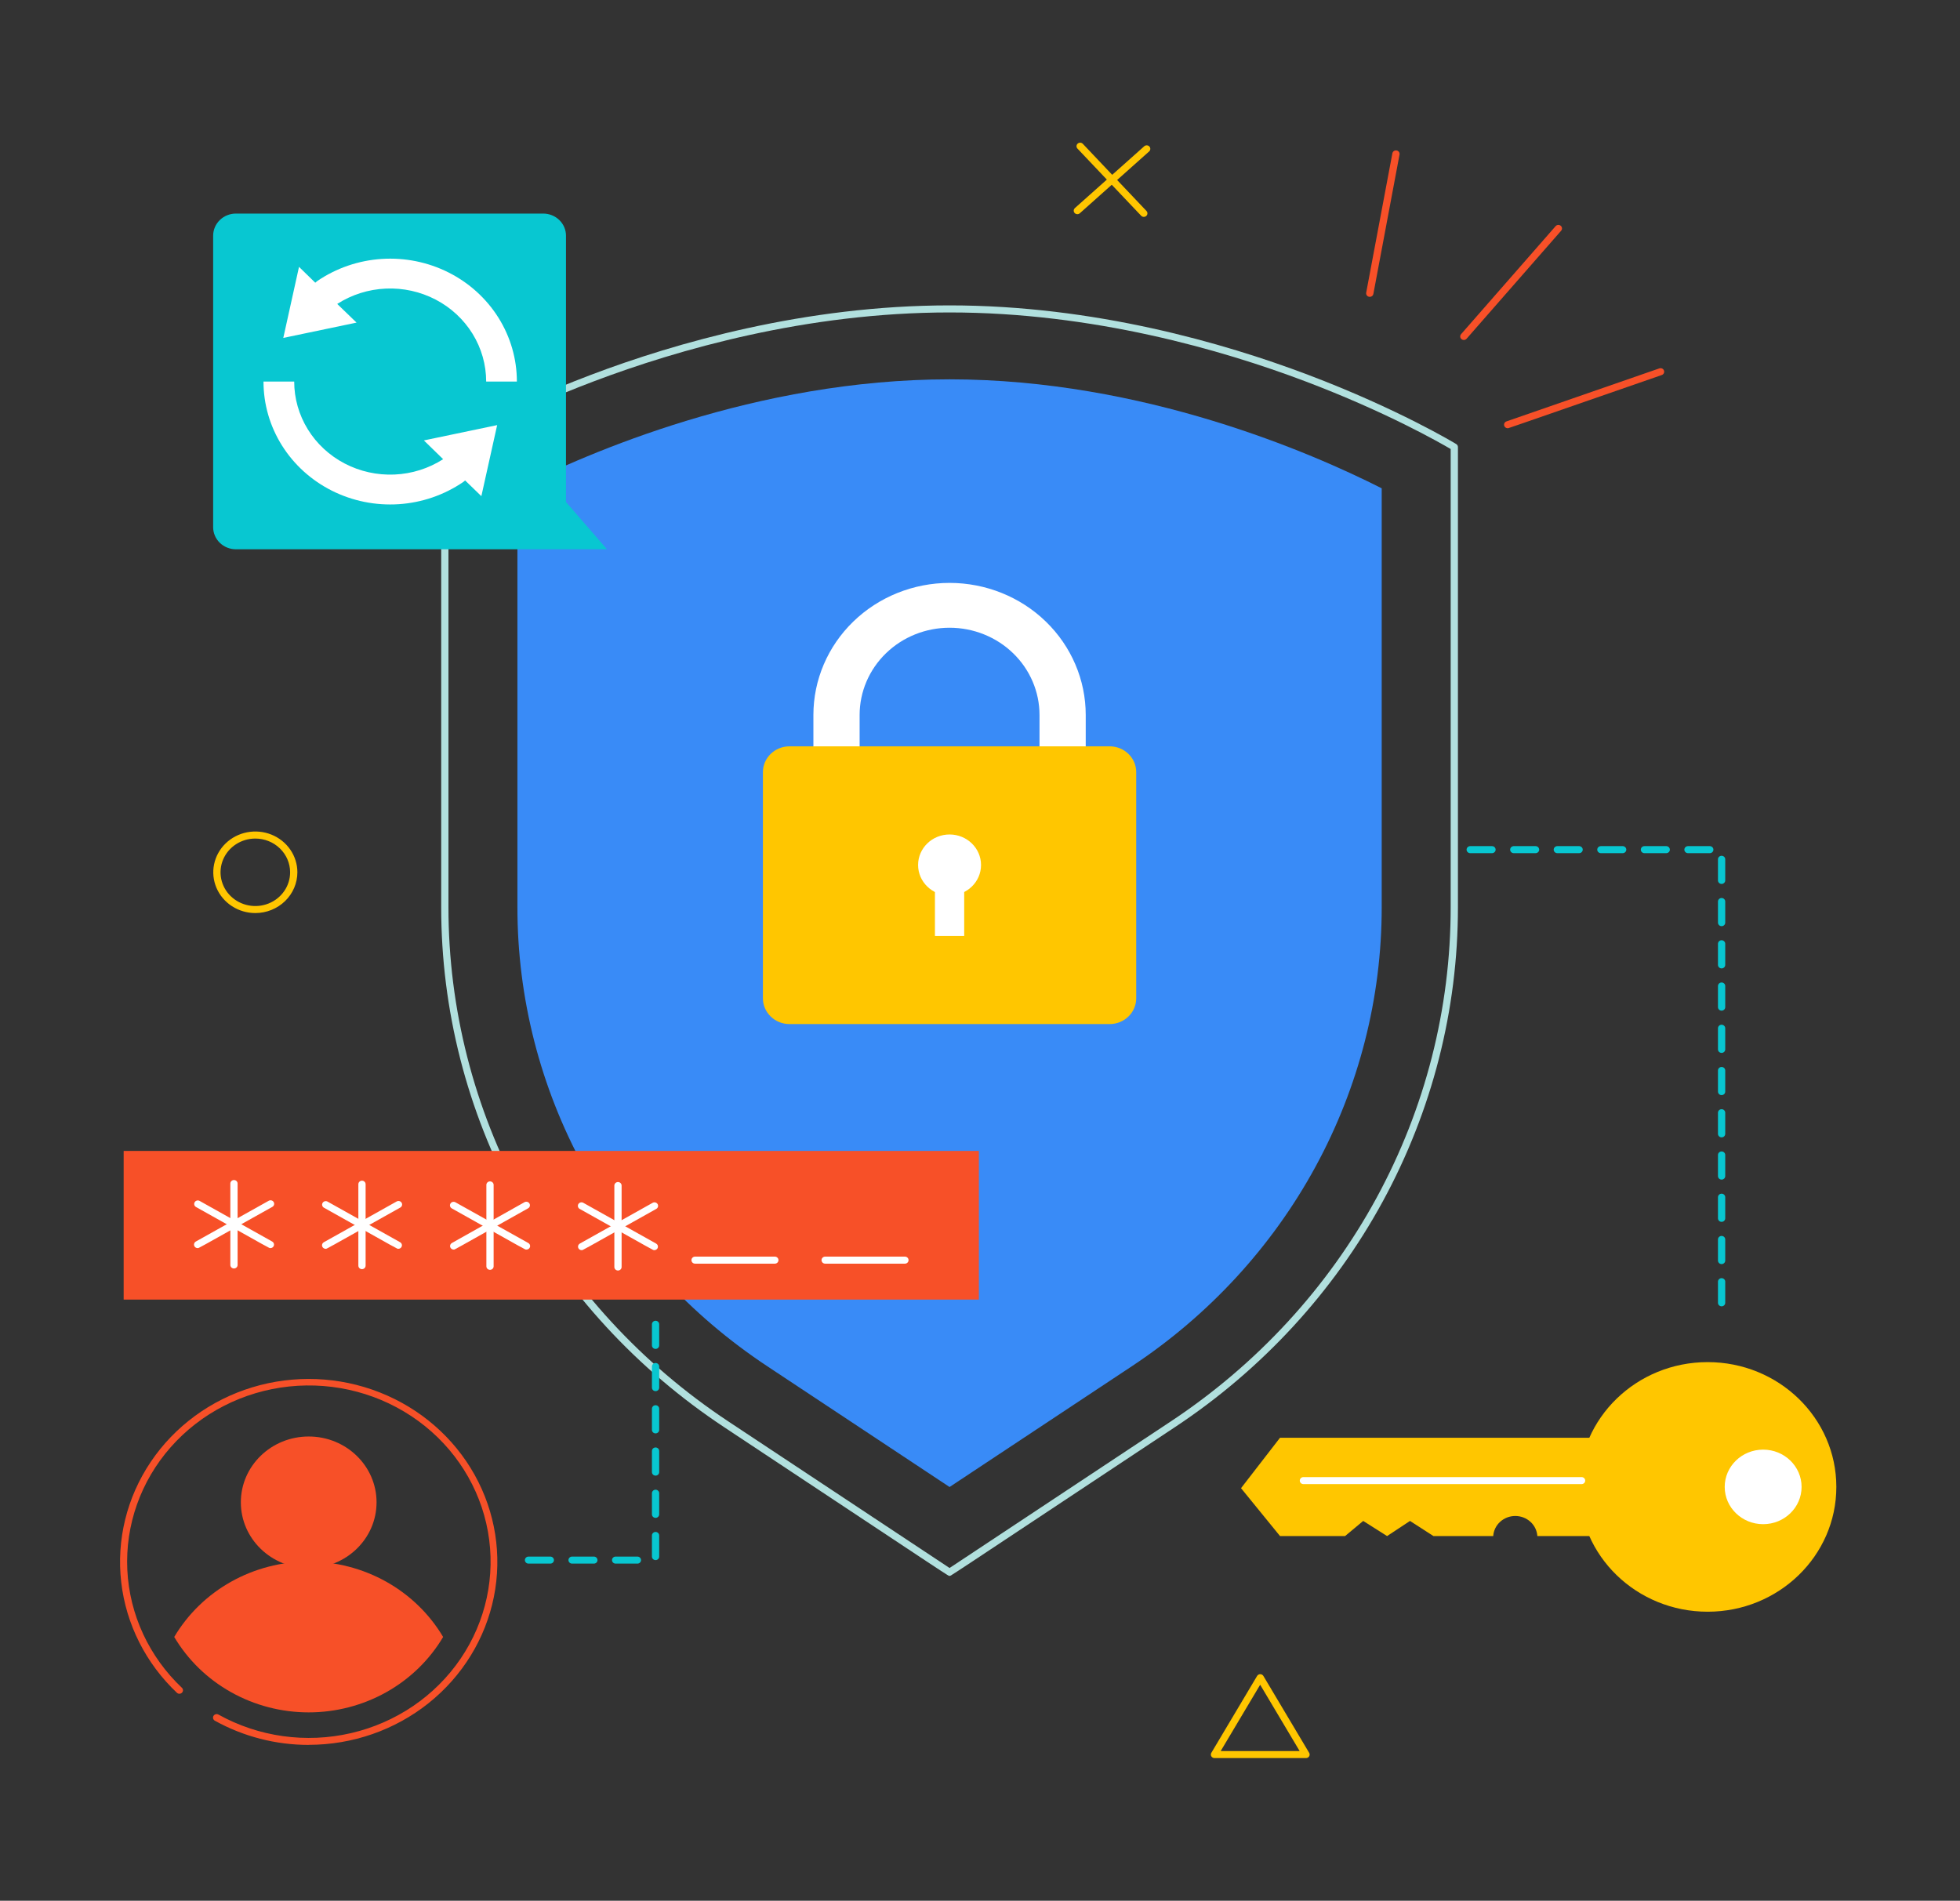 <svg width="498" height="483" viewBox="0 0 498 483" fill="none" xmlns="http://www.w3.org/2000/svg">
<rect x="0" y="0" width="498" height="483" fill="#333333" stroke="none"/>
<path d="M64.874 232.016C62.761 232.016 60.695 231.408 58.938 230.27C57.181 229.131 55.812 227.513 55.003 225.619C54.194 223.726 53.983 221.642 54.395 219.632C54.807 217.622 55.825 215.776 57.319 214.327C58.813 212.877 60.717 211.891 62.789 211.491C64.862 211.091 67.01 211.296 68.962 212.08C70.915 212.865 72.583 214.193 73.757 215.897C74.931 217.601 75.558 219.604 75.558 221.654C75.555 224.401 74.429 227.035 72.426 228.978C70.423 230.921 67.707 232.014 64.874 232.016ZM64.874 213.085C63.125 213.085 61.416 213.588 59.962 214.53C58.509 215.472 57.376 216.812 56.707 218.378C56.038 219.945 55.863 221.669 56.205 223.332C56.546 224.996 57.388 226.523 58.625 227.722C59.862 228.921 61.437 229.737 63.152 230.067C64.867 230.398 66.645 230.227 68.26 229.578C69.875 228.928 71.255 227.828 72.226 226.418C73.197 225.008 73.714 223.35 73.713 221.654C73.711 219.381 72.779 217.202 71.121 215.596C69.464 213.989 67.217 213.086 64.874 213.085ZM273.739 54.428C273.552 54.43 273.369 54.376 273.215 54.275C273.06 54.173 272.941 54.028 272.873 53.86C272.805 53.691 272.791 53.506 272.834 53.33C272.877 53.154 272.973 52.994 273.112 52.872L290.708 37.184C290.796 37.1 290.9 37.035 291.015 36.991C291.13 36.948 291.253 36.927 291.376 36.93C291.499 36.933 291.62 36.96 291.733 37.01C291.845 37.059 291.946 37.13 292.029 37.218C292.113 37.306 292.177 37.409 292.219 37.522C292.261 37.634 292.279 37.754 292.272 37.873C292.265 37.992 292.234 38.109 292.18 38.217C292.126 38.324 292.05 38.42 291.957 38.498L274.361 54.191C274.192 54.343 273.969 54.428 273.739 54.428Z" fill="#FFC600"/>
<path d="M290.625 55.112C290.497 55.112 290.371 55.087 290.255 55.037C290.138 54.988 290.033 54.916 289.947 54.825L273.766 37.76C273.601 37.585 273.513 37.353 273.524 37.116C273.534 36.878 273.641 36.655 273.822 36.494C274.002 36.333 274.241 36.249 274.486 36.259C274.73 36.269 274.961 36.373 275.127 36.548L291.302 53.614C291.423 53.741 291.503 53.901 291.532 54.072C291.561 54.242 291.538 54.418 291.467 54.577C291.395 54.735 291.277 54.87 291.127 54.965C290.978 55.06 290.803 55.111 290.625 55.112ZM331.829 446.744H308.58C308.418 446.744 308.26 446.703 308.119 446.624C307.979 446.546 307.863 446.433 307.782 446.297C307.701 446.161 307.659 446.007 307.659 445.85C307.659 445.693 307.702 445.538 307.783 445.403L319.407 425.872C319.488 425.737 319.605 425.624 319.745 425.546C319.885 425.468 320.043 425.427 320.205 425.427C320.366 425.427 320.525 425.468 320.665 425.546C320.805 425.624 320.922 425.737 321.003 425.872L332.632 445.403C332.713 445.539 332.756 445.693 332.755 445.851C332.755 446.008 332.712 446.163 332.631 446.299C332.55 446.435 332.433 446.548 332.292 446.626C332.151 446.704 331.992 446.745 331.829 446.744ZM310.157 444.955H330.216L320.186 428.109L310.157 444.955Z" fill="#FFC600"/>
<path d="M241.267 400.42C240.806 400.42 244.79 402.942 184.011 362.67C161.841 347.991 143.703 328.284 131.171 305.261C118.639 282.238 112.092 256.595 112.101 230.56V113.594C112.101 113.443 112.141 113.294 112.217 113.162C112.293 113.03 112.402 112.918 112.534 112.838C112.677 112.749 127.23 103.916 150.248 95.213C171.496 87.163 204.535 77.602 241.267 77.602C277.999 77.602 311.033 87.177 332.281 95.213C355.305 103.916 369.857 112.749 370 112.838C370.132 112.918 370.242 113.03 370.317 113.162C370.393 113.294 370.433 113.443 370.434 113.594V230.56C370.439 256.597 363.89 282.241 351.353 305.264C338.817 328.288 320.674 347.994 298.5 362.67C237.689 402.978 241.71 400.42 241.267 400.42ZM113.945 114.099V230.56C113.937 256.303 120.409 281.659 132.801 304.424C145.192 327.189 163.127 346.675 185.048 361.19L241.267 398.439L297.486 361.19C319.407 346.675 337.342 327.189 349.734 304.424C362.125 281.659 368.598 256.303 368.589 230.56V114.099C366.025 112.588 352.247 104.681 331.571 96.868C310.48 88.894 277.69 79.395 241.267 79.395C204.844 79.395 172.054 88.894 150.963 96.868C130.287 104.681 116.509 112.588 113.945 114.099Z" fill="#B1E0DE"/>
<path d="M194.935 347.162C175.368 334.206 159.359 316.812 148.299 296.492C137.238 276.172 131.46 253.54 131.467 230.562V124.083C149.156 115.138 192.067 96.391 241.267 96.391C290.468 96.391 333.356 115.12 351.067 124.083V230.562C351.074 253.54 345.296 276.172 334.236 296.492C323.175 316.812 307.166 334.206 287.6 347.162L241.267 377.859L194.935 347.162Z" fill="#398BF7"/>
<path d="M31.42 292.461H248.714V330.238H31.42V292.461Z" fill="#F75028"/>
<path d="M59.447 322.333C59.202 322.333 58.967 322.239 58.794 322.071C58.621 321.903 58.524 321.676 58.524 321.438V300.75C58.524 300.513 58.621 300.285 58.794 300.117C58.967 299.95 59.202 299.855 59.447 299.855C59.691 299.855 59.926 299.95 60.099 300.117C60.272 300.285 60.369 300.513 60.369 300.75V321.438C60.369 321.676 60.272 321.903 60.099 322.071C59.926 322.239 59.691 322.333 59.447 322.333Z" fill="white"/>
<path d="M50.21 317.156C50.008 317.156 49.811 317.09 49.65 316.971C49.489 316.851 49.374 316.683 49.321 316.493C49.269 316.303 49.282 316.102 49.36 315.92C49.437 315.738 49.574 315.586 49.749 315.488L68.244 305.144C68.349 305.079 68.467 305.035 68.59 305.016C68.712 304.996 68.838 305.001 68.959 305.03C69.079 305.058 69.193 305.11 69.293 305.183C69.392 305.255 69.475 305.346 69.538 305.451C69.6 305.555 69.64 305.671 69.655 305.79C69.67 305.91 69.66 306.032 69.625 306.148C69.59 306.263 69.532 306.371 69.453 306.465C69.374 306.558 69.277 306.635 69.167 306.691C49.408 317.746 50.575 317.156 50.21 317.156Z" fill="white"/>
<path d="M68.706 317.157C68.337 317.157 69.476 317.729 49.768 306.692C49.567 306.568 49.423 306.374 49.367 306.149C49.31 305.925 49.345 305.689 49.464 305.489C49.583 305.289 49.777 305.142 50.005 305.078C50.234 305.013 50.479 305.037 50.69 305.144L69.167 315.488C69.342 315.587 69.479 315.739 69.556 315.921C69.634 316.102 69.647 316.304 69.595 316.494C69.542 316.684 69.427 316.851 69.266 316.971C69.105 317.091 68.908 317.156 68.706 317.157ZM91.973 322.505C91.729 322.505 91.494 322.411 91.321 322.243C91.148 322.076 91.051 321.848 91.051 321.611V300.918C91.051 300.681 91.148 300.453 91.321 300.285C91.494 300.118 91.729 300.023 91.973 300.023C92.218 300.023 92.452 300.118 92.625 300.285C92.798 300.453 92.895 300.681 92.895 300.918V321.611C92.895 321.848 92.798 322.076 92.625 322.243C92.452 322.411 92.218 322.505 91.973 322.505Z" fill="white"/>
<path d="M82.737 317.332C82.534 317.331 82.338 317.266 82.177 317.146C82.016 317.027 81.9 316.859 81.848 316.669C81.796 316.479 81.809 316.278 81.886 316.096C81.964 315.914 82.101 315.762 82.276 315.664L100.753 305.319C100.858 305.255 100.975 305.211 101.098 305.192C101.221 305.172 101.346 305.177 101.467 305.205C101.588 305.234 101.701 305.286 101.801 305.359C101.9 305.431 101.984 305.522 102.046 305.627C102.108 305.731 102.148 305.847 102.163 305.966C102.178 306.086 102.168 306.207 102.133 306.323C102.099 306.439 102.04 306.547 101.961 306.64C101.883 306.734 101.785 306.811 101.675 306.867C81.93 317.918 83.097 317.332 82.737 317.332Z" fill="white"/>
<path d="M101.209 317.332C100.845 317.332 101.979 317.905 82.272 306.867C82.071 306.744 81.927 306.549 81.871 306.325C81.814 306.101 81.849 305.865 81.968 305.665C82.087 305.465 82.281 305.318 82.509 305.253C82.738 305.189 82.983 305.213 83.194 305.32L101.67 315.664C101.846 315.763 101.983 315.915 102.06 316.096C102.137 316.278 102.151 316.48 102.098 316.669C102.046 316.859 101.93 317.027 101.77 317.147C101.609 317.267 101.412 317.332 101.209 317.332ZM124.5 322.677C124.255 322.677 124.021 322.582 123.848 322.415C123.675 322.247 123.578 322.019 123.578 321.782V301.094C123.578 300.856 123.675 300.629 123.848 300.461C124.021 300.293 124.255 300.199 124.5 300.199C124.745 300.199 124.979 300.293 125.152 300.461C125.325 300.629 125.422 300.856 125.422 301.094V321.782C125.422 322.019 125.325 322.247 125.152 322.415C124.979 322.582 124.745 322.677 124.5 322.677Z" fill="white"/>
<path d="M115.278 317.53C115.074 317.531 114.875 317.467 114.712 317.347C114.55 317.227 114.433 317.058 114.38 316.867C114.328 316.675 114.342 316.472 114.421 316.29C114.5 316.107 114.639 315.955 114.817 315.857L133.261 305.491C133.473 305.372 133.725 305.34 133.962 305.402C134.198 305.463 134.4 305.614 134.522 305.819C134.645 306.025 134.678 306.27 134.614 306.499C134.55 306.729 134.396 306.924 134.183 307.043C114.452 318.093 115.624 317.53 115.278 317.53Z" fill="white"/>
<path d="M133.722 317.527C133.358 317.527 134.497 318.095 114.789 307.062C114.577 306.943 114.422 306.748 114.358 306.519C114.295 306.289 114.328 306.045 114.45 305.839C114.572 305.633 114.774 305.483 115.01 305.421C115.247 305.36 115.499 305.392 115.711 305.51L134.183 315.832C134.374 315.923 134.526 316.076 134.614 316.264C134.703 316.451 134.721 316.663 134.667 316.862C134.612 317.062 134.489 317.237 134.317 317.358C134.145 317.479 133.935 317.539 133.722 317.527ZM157.018 322.849C156.773 322.849 156.538 322.755 156.365 322.587C156.193 322.419 156.095 322.192 156.095 321.955V301.262C156.095 301.024 156.193 300.797 156.365 300.629C156.538 300.461 156.773 300.367 157.018 300.367C157.262 300.367 157.497 300.461 157.67 300.629C157.843 300.797 157.94 301.024 157.94 301.262V321.955C157.94 322.192 157.843 322.419 157.67 322.587C157.497 322.755 157.262 322.849 157.018 322.849Z" fill="white"/>
<path d="M147.782 317.675C147.579 317.675 147.382 317.61 147.221 317.49C147.06 317.37 146.945 317.203 146.892 317.013C146.84 316.823 146.853 316.621 146.931 316.44C147.008 316.258 147.145 316.106 147.32 316.007L165.793 305.663C165.898 305.598 166.015 305.555 166.138 305.535C166.26 305.516 166.386 305.52 166.507 305.549C166.628 305.578 166.741 305.63 166.841 305.702C166.94 305.775 167.023 305.866 167.086 305.97C167.148 306.075 167.188 306.19 167.203 306.31C167.218 306.43 167.208 306.551 167.173 306.667C167.138 306.783 167.08 306.891 167.001 306.984C166.922 307.078 166.825 307.155 166.715 307.21C146.979 318.266 148.146 317.675 147.782 317.675Z" fill="white"/>
<path d="M166.254 317.675C165.889 317.675 167.028 318.248 147.32 307.21C147.21 307.155 147.113 307.078 147.034 306.984C146.955 306.891 146.897 306.783 146.862 306.667C146.828 306.551 146.817 306.43 146.832 306.31C146.847 306.19 146.887 306.075 146.949 305.97C147.012 305.866 147.095 305.775 147.195 305.702C147.294 305.63 147.408 305.578 147.528 305.549C147.649 305.52 147.775 305.516 147.898 305.535C148.02 305.555 148.138 305.598 148.243 305.663L166.715 316.007C166.89 316.106 167.027 316.258 167.104 316.44C167.182 316.621 167.195 316.823 167.143 317.013C167.09 317.203 166.975 317.37 166.814 317.49C166.653 317.61 166.456 317.675 166.254 317.675ZM196.858 321.106H176.606C176.361 321.106 176.126 321.011 175.953 320.844C175.781 320.676 175.683 320.448 175.683 320.211C175.683 319.974 175.781 319.746 175.953 319.579C176.126 319.411 176.361 319.317 176.606 319.317H196.871C197.116 319.317 197.351 319.411 197.524 319.579C197.696 319.746 197.794 319.974 197.794 320.211C197.794 320.448 197.696 320.676 197.524 320.844C197.351 321.011 197.116 321.106 196.871 321.106H196.858ZM229.924 321.106H209.658C209.413 321.106 209.179 321.011 209.006 320.844C208.833 320.676 208.736 320.448 208.736 320.211C208.736 319.974 208.833 319.746 209.006 319.579C209.179 319.411 209.413 319.317 209.658 319.317H229.924C230.168 319.317 230.403 319.411 230.576 319.579C230.749 319.746 230.846 319.974 230.846 320.211C230.846 320.448 230.749 320.676 230.576 320.844C230.403 321.011 230.168 321.106 229.924 321.106Z" fill="white"/>
<path d="M275.864 209.534H264.12V181.676C264.12 175.798 261.712 170.16 257.426 166.004C253.141 161.847 247.328 159.512 241.267 159.512C235.206 159.512 229.394 161.847 225.108 166.004C220.822 170.16 218.415 175.798 218.415 181.676V209.534H206.67V181.676C206.67 172.777 210.315 164.242 216.803 157.949C223.292 151.656 232.091 148.121 241.267 148.121C250.443 148.121 259.243 151.656 265.731 157.949C272.219 164.242 275.864 172.777 275.864 181.676V209.534Z" fill="white"/>
<path d="M281.933 189.648H200.602C196.868 189.648 193.842 192.584 193.842 196.205V253.668C193.842 257.289 196.868 260.225 200.602 260.225H281.933C285.666 260.225 288.692 257.289 288.692 253.668V196.205C288.692 192.584 285.666 189.648 281.933 189.648Z" fill="#FFC600"/>
<path d="M241.267 227.557C245.683 227.557 249.263 224.085 249.263 219.802C249.263 215.519 245.683 212.047 241.267 212.047C236.851 212.047 233.271 215.519 233.271 219.802C233.271 224.085 236.851 227.557 241.267 227.557Z" fill="white"/>
<path d="M237.551 222.754H244.984V237.83H237.551V222.754Z" fill="white"/>
<path d="M59.944 54.27H138.015C139.551 54.27 141.024 54.861 142.11 55.915C143.197 56.968 143.807 58.397 143.807 59.887V127.565L154.223 139.577H59.944C59.184 139.577 58.431 139.432 57.729 139.15C57.026 138.867 56.388 138.453 55.851 137.932C55.313 137.41 54.887 136.791 54.597 136.109C54.306 135.428 54.157 134.698 54.157 133.96V59.887C54.157 58.398 54.767 56.97 55.852 55.916C56.937 54.863 58.409 54.271 59.944 54.27Z" fill="#08C7D1"/>
<path d="M112.594 116.683C108.919 119.041 104.653 120.389 100.251 120.584C95.849 120.779 91.475 119.813 87.593 117.79C83.711 115.766 80.468 112.761 78.206 109.092C75.945 105.424 74.751 101.23 74.751 96.956H66.949C66.946 102.675 68.564 108.286 71.625 113.174C74.686 118.063 79.073 122.042 84.306 124.678C89.54 127.313 95.42 128.503 101.304 128.119C107.187 127.734 112.849 125.789 117.671 122.497C117.853 122.374 118.023 122.234 118.178 122.081L122.305 126.079L126.317 108.025L107.702 111.915L112.594 116.683ZM85.684 77.233C89.359 74.876 93.624 73.527 98.025 73.332C102.427 73.137 106.801 74.102 110.683 76.125C114.564 78.148 117.808 81.153 120.07 84.821C122.331 88.489 123.526 92.682 123.527 96.956H131.329C131.331 91.237 129.713 85.627 126.651 80.739C123.59 75.851 119.203 71.872 113.969 69.237C108.736 66.603 102.857 65.412 96.973 65.797C91.09 66.182 85.428 68.127 80.607 71.419C80.426 71.544 80.256 71.683 80.1 71.835L75.973 67.81L71.98 85.869L90.594 81.978L85.684 77.233Z" fill="white"/>
<path d="M433.882 409.55C451.941 409.55 466.58 395.352 466.58 377.838C466.58 360.323 451.941 346.125 433.882 346.125C415.824 346.125 401.185 360.323 401.185 377.838C401.185 395.352 415.824 409.55 433.882 409.55Z" fill="#FFC600"/>
<path d="M447.983 387.308C453.377 387.308 457.75 383.067 457.75 377.835C457.75 372.604 453.377 368.363 447.983 368.363C442.589 368.363 438.217 372.604 438.217 377.835C438.217 383.067 442.589 387.308 447.983 387.308Z" fill="white"/>
<path d="M422.986 365.344V390.326H390.616C390.525 388.943 389.894 387.646 388.852 386.698C387.81 385.75 386.436 385.223 385.007 385.223C383.579 385.223 382.204 385.75 381.162 386.698C380.12 387.646 379.489 388.943 379.398 390.326H364.218L358.256 386.484L352.436 390.326L346.368 386.484L341.757 390.326H325.231L315.322 378.157L325.231 365.344H422.986Z" fill="#FFC600"/>
<path d="M401.849 377.129H331.175C330.93 377.129 330.695 377.034 330.523 376.867C330.35 376.699 330.252 376.472 330.252 376.234C330.252 375.997 330.35 375.77 330.523 375.602C330.695 375.434 330.93 375.34 331.175 375.34H401.849C402.094 375.34 402.328 375.434 402.501 375.602C402.674 375.77 402.771 375.997 402.771 376.234C402.771 376.472 402.674 376.699 402.501 376.867C402.328 377.034 402.094 377.129 401.849 377.129Z" fill="white"/>
<path d="M437.428 331.947C437.184 331.947 436.949 331.853 436.776 331.686C436.603 331.518 436.506 331.29 436.506 331.053V325.686C436.506 325.449 436.603 325.222 436.776 325.054C436.949 324.886 437.184 324.792 437.428 324.792C437.673 324.792 437.908 324.886 438.08 325.054C438.253 325.222 438.351 325.449 438.351 325.686V331.053C438.351 331.29 438.253 331.518 438.08 331.686C437.908 331.853 437.673 331.947 437.428 331.947ZM437.428 321.214C437.184 321.214 436.949 321.12 436.776 320.952C436.603 320.784 436.506 320.557 436.506 320.32V314.953C436.506 314.716 436.603 314.488 436.776 314.321C436.949 314.153 437.184 314.059 437.428 314.059C437.673 314.059 437.908 314.153 438.08 314.321C438.253 314.488 438.351 314.716 438.351 314.953V320.32C438.351 320.557 438.253 320.784 438.08 320.952C437.908 321.12 437.673 321.214 437.428 321.214ZM437.428 310.481C437.184 310.481 436.949 310.387 436.776 310.219C436.603 310.051 436.506 309.824 436.506 309.586V304.22C436.506 303.982 436.603 303.755 436.776 303.587C436.949 303.42 437.184 303.325 437.428 303.325C437.673 303.325 437.908 303.42 438.08 303.587C438.253 303.755 438.351 303.982 438.351 304.22V309.586C438.351 309.824 438.253 310.051 438.08 310.219C437.908 310.387 437.673 310.481 437.428 310.481ZM437.428 299.747C437.184 299.747 436.949 299.653 436.776 299.486C436.603 299.318 436.506 299.09 436.506 298.853V293.486C436.506 293.249 436.603 293.022 436.776 292.854C436.949 292.686 437.184 292.592 437.428 292.592C437.673 292.592 437.908 292.686 438.08 292.854C438.253 293.022 438.351 293.249 438.351 293.486V298.853C438.351 299.09 438.253 299.318 438.08 299.486C437.908 299.653 437.673 299.747 437.428 299.747ZM437.428 289.014C437.184 289.014 436.949 288.92 436.776 288.752C436.603 288.584 436.506 288.357 436.506 288.12V282.753C436.506 282.516 436.603 282.288 436.776 282.121C436.949 281.953 437.184 281.859 437.428 281.859C437.673 281.859 437.908 281.953 438.08 282.121C438.253 282.288 438.351 282.516 438.351 282.753V288.12C438.351 288.357 438.253 288.584 438.08 288.752C437.908 288.92 437.673 289.014 437.428 289.014ZM437.428 278.281C437.184 278.281 436.949 278.187 436.776 278.019C436.603 277.851 436.506 277.624 436.506 277.386V272.02C436.506 271.782 436.603 271.555 436.776 271.387C436.949 271.219 437.184 271.125 437.428 271.125C437.673 271.125 437.908 271.219 438.08 271.387C438.253 271.555 438.351 271.782 438.351 272.02V277.386C438.351 277.624 438.253 277.851 438.08 278.019C437.908 278.187 437.673 278.281 437.428 278.281ZM437.428 267.547C437.184 267.547 436.949 267.453 436.776 267.286C436.603 267.118 436.506 266.89 436.506 266.653V261.286C436.506 261.049 436.603 260.822 436.776 260.654C436.949 260.486 437.184 260.392 437.428 260.392C437.673 260.392 437.908 260.486 438.08 260.654C438.253 260.822 438.351 261.049 438.351 261.286V266.653C438.351 266.89 438.253 267.118 438.08 267.286C437.908 267.453 437.673 267.547 437.428 267.547ZM437.428 256.814C437.184 256.814 436.949 256.72 436.776 256.552C436.603 256.384 436.506 256.157 436.506 255.92V250.553C436.506 250.316 436.603 250.088 436.776 249.921C436.949 249.753 437.184 249.659 437.428 249.659C437.673 249.659 437.908 249.753 438.08 249.921C438.253 250.088 438.351 250.316 438.351 250.553V255.92C438.351 256.157 438.253 256.384 438.08 256.552C437.908 256.72 437.673 256.814 437.428 256.814ZM437.428 246.081C437.184 246.081 436.949 245.987 436.776 245.819C436.603 245.651 436.506 245.424 436.506 245.186V239.82C436.506 239.582 436.603 239.355 436.776 239.187C436.949 239.019 437.184 238.925 437.428 238.925C437.673 238.925 437.908 239.019 438.08 239.187C438.253 239.355 438.351 239.582 438.351 239.82V245.186C438.351 245.424 438.253 245.651 438.08 245.819C437.908 245.987 437.673 246.081 437.428 246.081ZM437.428 235.347C437.184 235.347 436.949 235.253 436.776 235.086C436.603 234.918 436.506 234.69 436.506 234.453V229.086C436.506 228.849 436.603 228.622 436.776 228.454C436.949 228.286 437.184 228.192 437.428 228.192C437.673 228.192 437.908 228.286 438.08 228.454C438.253 228.622 438.351 228.849 438.351 229.086V234.453C438.351 234.69 438.253 234.918 438.08 235.086C437.908 235.253 437.673 235.347 437.428 235.347ZM437.428 224.614C437.184 224.614 436.949 224.52 436.776 224.352C436.603 224.184 436.506 223.957 436.506 223.72V218.353C436.506 218.116 436.603 217.888 436.776 217.721C436.949 217.553 437.184 217.459 437.428 217.459C437.673 217.459 437.908 217.553 438.08 217.721C438.253 217.888 438.351 218.116 438.351 218.353V223.72C438.351 223.957 438.253 224.184 438.08 224.352C437.908 224.52 437.673 224.614 437.428 224.614ZM434.422 216.797H428.889C428.644 216.797 428.409 216.702 428.237 216.535C428.064 216.367 427.966 216.139 427.966 215.902C427.966 215.665 428.064 215.438 428.237 215.27C428.409 215.102 428.644 215.008 428.889 215.008H434.422C434.667 215.008 434.901 215.102 435.074 215.27C435.247 215.438 435.344 215.665 435.344 215.902C435.344 216.139 435.247 216.367 435.074 216.535C434.901 216.702 434.667 216.797 434.422 216.797ZM423.355 216.797H417.822C417.577 216.797 417.343 216.702 417.17 216.535C416.997 216.367 416.9 216.139 416.9 215.902C416.9 215.665 416.997 215.438 417.17 215.27C417.343 215.102 417.577 215.008 417.822 215.008H423.355C423.6 215.008 423.834 215.102 424.007 215.27C424.18 215.438 424.278 215.665 424.278 215.902C424.278 216.139 424.18 216.367 424.007 216.535C423.834 216.702 423.6 216.797 423.355 216.797ZM412.289 216.797H406.755C406.511 216.797 406.276 216.702 406.103 216.535C405.93 216.367 405.833 216.139 405.833 215.902C405.833 215.665 405.93 215.438 406.103 215.27C406.276 215.102 406.511 215.008 406.755 215.008H412.289C412.533 215.008 412.768 215.102 412.941 215.27C413.114 215.438 413.211 215.665 413.211 215.902C413.211 216.139 413.114 216.367 412.941 216.535C412.768 216.702 412.533 216.797 412.289 216.797ZM401.222 216.797H395.689C395.444 216.797 395.209 216.702 395.037 216.535C394.864 216.367 394.766 216.139 394.766 215.902C394.766 215.665 394.864 215.438 395.037 215.27C395.209 215.102 395.444 215.008 395.689 215.008H401.222C401.467 215.008 401.701 215.102 401.874 215.27C402.047 215.438 402.144 215.665 402.144 215.902C402.144 216.139 402.047 216.367 401.874 216.535C401.701 216.702 401.467 216.797 401.222 216.797ZM390.155 216.797H384.622C384.377 216.797 384.143 216.702 383.97 216.535C383.797 216.367 383.7 216.139 383.7 215.902C383.7 215.665 383.797 215.438 383.97 215.27C384.143 215.102 384.377 215.008 384.622 215.008H390.155C390.4 215.008 390.634 215.102 390.807 215.27C390.98 215.438 391.078 215.665 391.078 215.902C391.078 216.139 390.98 216.367 390.807 216.535C390.634 216.702 390.4 216.797 390.155 216.797ZM379.089 216.797H373.555C373.311 216.797 373.076 216.702 372.903 216.535C372.73 216.367 372.633 216.139 372.633 215.902C372.633 215.665 372.73 215.438 372.903 215.27C373.076 215.102 373.311 215.008 373.555 215.008H379.089C379.333 215.008 379.568 215.102 379.741 215.27C379.914 215.438 380.011 215.665 380.011 215.902C380.011 216.139 379.914 216.367 379.741 216.535C379.568 216.702 379.333 216.797 379.089 216.797Z" fill="#08C7D1"/>
<path d="M348.047 75.431C347.91 75.433 347.775 75.406 347.651 75.351C347.526 75.296 347.416 75.216 347.328 75.115C347.24 75.014 347.176 74.895 347.141 74.767C347.105 74.639 347.1 74.505 347.124 74.375L353.778 38.955C353.822 38.721 353.959 38.514 354.16 38.379C354.361 38.243 354.609 38.191 354.85 38.233C355.091 38.275 355.305 38.408 355.445 38.603C355.584 38.798 355.638 39.039 355.595 39.273L348.95 74.688C348.914 74.895 348.803 75.083 348.638 75.219C348.472 75.355 348.263 75.43 348.047 75.431ZM371.928 86.392C371.752 86.391 371.581 86.342 371.433 86.25C371.285 86.158 371.168 86.027 371.094 85.873C371.021 85.718 370.994 85.547 371.018 85.378C371.041 85.209 371.114 85.051 371.227 84.921L395.251 57.47C395.409 57.289 395.635 57.177 395.879 57.158C396.123 57.138 396.364 57.214 396.551 57.367C396.737 57.521 396.853 57.74 396.873 57.977C396.893 58.213 396.815 58.448 396.657 58.629L372.629 86.079C372.542 86.177 372.434 86.256 372.313 86.31C372.192 86.364 372.061 86.392 371.928 86.392ZM383.077 108.816C382.886 108.816 382.7 108.759 382.544 108.653C382.388 108.546 382.27 108.395 382.206 108.221C382.124 107.998 382.137 107.753 382.242 107.539C382.347 107.325 382.534 107.16 382.764 107.081L421.608 93.61C421.838 93.531 422.092 93.543 422.313 93.645C422.534 93.747 422.704 93.93 422.786 94.154C422.868 94.377 422.855 94.623 422.75 94.838C422.645 95.052 422.456 95.217 422.226 95.296C380.555 109.746 383.322 108.816 383.077 108.816ZM78.435 443.396C70.068 443.398 61.846 441.276 54.586 437.242C54.481 437.184 54.389 437.105 54.315 437.012C54.241 436.919 54.187 436.812 54.156 436.699C54.124 436.585 54.116 436.467 54.132 436.35C54.148 436.234 54.187 436.121 54.247 436.019C54.308 435.917 54.389 435.828 54.485 435.756C54.581 435.685 54.691 435.632 54.808 435.602C54.925 435.571 55.047 435.563 55.167 435.578C55.288 435.594 55.404 435.632 55.509 435.691C65.7 441.358 77.736 443.045 89.165 440.407C100.594 437.77 110.556 431.006 117.024 421.494C123.492 411.983 125.978 400.437 123.977 389.21C121.976 377.982 115.637 367.917 106.253 361.063C96.868 354.209 85.142 351.082 73.464 352.318C61.785 353.555 51.032 359.063 43.394 367.72C35.755 376.377 31.806 387.532 32.35 398.914C32.895 410.296 37.891 421.048 46.323 428.982C46.453 429.155 46.515 429.366 46.497 429.579C46.48 429.792 46.385 429.992 46.229 430.143C46.073 430.293 45.867 430.385 45.647 430.401C45.428 430.417 45.209 430.356 45.032 430.23C37.058 422.715 32.026 412.744 30.797 402.026C29.569 391.308 32.22 380.509 38.298 371.479C44.376 362.448 53.501 355.748 64.112 352.525C74.723 349.302 86.159 349.758 96.462 353.813C106.764 357.869 115.293 365.272 120.587 374.755C125.881 384.239 127.611 395.212 125.481 405.796C123.35 416.381 117.492 425.917 108.91 432.773C100.327 439.63 89.554 443.379 78.435 443.378V443.396Z" fill="#F75028"/>
<path d="M112.594 415.963C109.139 421.789 104.162 426.628 98.164 429.993C92.166 433.358 85.36 435.13 78.43 435.13C71.501 435.13 64.695 433.358 58.697 429.993C52.699 426.628 47.721 421.789 44.267 415.963C47.723 410.14 52.7 405.303 58.697 401.939C64.695 398.576 71.5 396.805 78.428 396.805C85.356 396.805 92.161 398.576 98.159 401.939C104.156 405.303 109.134 410.14 112.59 415.963H112.594Z" fill="#F75028"/>
<path d="M78.435 398.471C87.957 398.471 95.676 390.984 95.676 381.749C95.676 372.514 87.957 365.027 78.435 365.027C68.913 365.027 61.194 372.514 61.194 381.749C61.194 390.984 68.913 398.471 78.435 398.471Z" fill="#F75028"/>
<path d="M161.956 397.33H156.423C156.178 397.33 155.944 397.236 155.771 397.068C155.598 396.9 155.501 396.673 155.501 396.436C155.501 396.198 155.598 395.971 155.771 395.803C155.944 395.635 156.178 395.541 156.423 395.541H161.956C162.201 395.541 162.435 395.635 162.608 395.803C162.781 395.971 162.878 396.198 162.878 396.436C162.878 396.673 162.781 396.9 162.608 397.068C162.435 397.236 162.201 397.33 161.956 397.33ZM150.889 397.33H145.356C145.111 397.33 144.877 397.236 144.704 397.068C144.531 396.9 144.434 396.673 144.434 396.436C144.434 396.198 144.531 395.971 144.704 395.803C144.877 395.635 145.111 395.541 145.356 395.541H150.889C151.134 395.541 151.369 395.635 151.542 395.803C151.714 395.971 151.812 396.198 151.812 396.436C151.812 396.673 151.714 396.9 151.542 397.068C151.369 397.236 151.134 397.33 150.889 397.33ZM139.823 397.33H134.289C134.045 397.33 133.81 397.236 133.637 397.068C133.464 396.9 133.367 396.673 133.367 396.436C133.367 396.198 133.464 395.971 133.637 395.803C133.81 395.635 134.045 395.541 134.289 395.541H139.823C140.067 395.541 140.302 395.635 140.475 395.803C140.648 395.971 140.745 396.198 140.745 396.436C140.745 396.673 140.648 396.9 140.475 397.068C140.302 397.236 140.067 397.33 139.823 397.33ZM166.567 396.436C166.323 396.436 166.088 396.341 165.915 396.174C165.742 396.006 165.645 395.778 165.645 395.541V390.174C165.645 389.937 165.742 389.71 165.915 389.542C166.088 389.374 166.323 389.28 166.567 389.28C166.812 389.28 167.046 389.374 167.219 389.542C167.392 389.71 167.489 389.937 167.489 390.174V395.541C167.489 395.778 167.392 396.006 167.219 396.174C167.046 396.341 166.812 396.436 166.567 396.436ZM166.567 385.702C166.323 385.702 166.088 385.608 165.915 385.44C165.742 385.272 165.645 385.045 165.645 384.808V379.441C165.645 379.204 165.742 378.976 165.915 378.809C166.088 378.641 166.323 378.547 166.567 378.547C166.812 378.547 167.046 378.641 167.219 378.809C167.392 378.976 167.489 379.204 167.489 379.441V384.808C167.489 385.045 167.392 385.272 167.219 385.44C167.046 385.608 166.812 385.702 166.567 385.702ZM166.567 374.969C166.323 374.969 166.088 374.875 165.915 374.707C165.742 374.539 165.645 374.312 165.645 374.074V368.708C165.645 368.471 165.742 368.243 165.915 368.075C166.088 367.908 166.323 367.813 166.567 367.813C166.812 367.813 167.046 367.908 167.219 368.075C167.392 368.243 167.489 368.471 167.489 368.708V374.074C167.489 374.312 167.392 374.539 167.219 374.707C167.046 374.875 166.812 374.969 166.567 374.969ZM166.567 364.236C166.323 364.236 166.088 364.141 165.915 363.974C165.742 363.806 165.645 363.578 165.645 363.341V357.974C165.645 357.737 165.742 357.51 165.915 357.342C166.088 357.174 166.323 357.08 166.567 357.08C166.812 357.08 167.046 357.174 167.219 357.342C167.392 357.51 167.489 357.737 167.489 357.974V363.341C167.489 363.578 167.392 363.806 167.219 363.974C167.046 364.141 166.812 364.236 166.567 364.236ZM166.567 353.502C166.323 353.502 166.088 353.408 165.915 353.24C165.742 353.072 165.645 352.845 165.645 352.608V347.241C165.645 347.004 165.742 346.776 165.915 346.609C166.088 346.441 166.323 346.347 166.567 346.347C166.812 346.347 167.046 346.441 167.219 346.609C167.392 346.776 167.489 347.004 167.489 347.241V352.608C167.489 352.845 167.392 353.072 167.219 353.24C167.046 353.408 166.812 353.502 166.567 353.502ZM166.567 342.769C166.323 342.769 166.088 342.675 165.915 342.507C165.742 342.339 165.645 342.112 165.645 341.874V336.508C165.645 336.271 165.742 336.043 165.915 335.875C166.088 335.708 166.323 335.613 166.567 335.613C166.812 335.613 167.046 335.708 167.219 335.875C167.392 336.043 167.489 336.271 167.489 336.508V341.874C167.489 342.112 167.392 342.339 167.219 342.507C167.046 342.675 166.812 342.769 166.567 342.769Z" fill="#08C7D1"/>
</svg>

